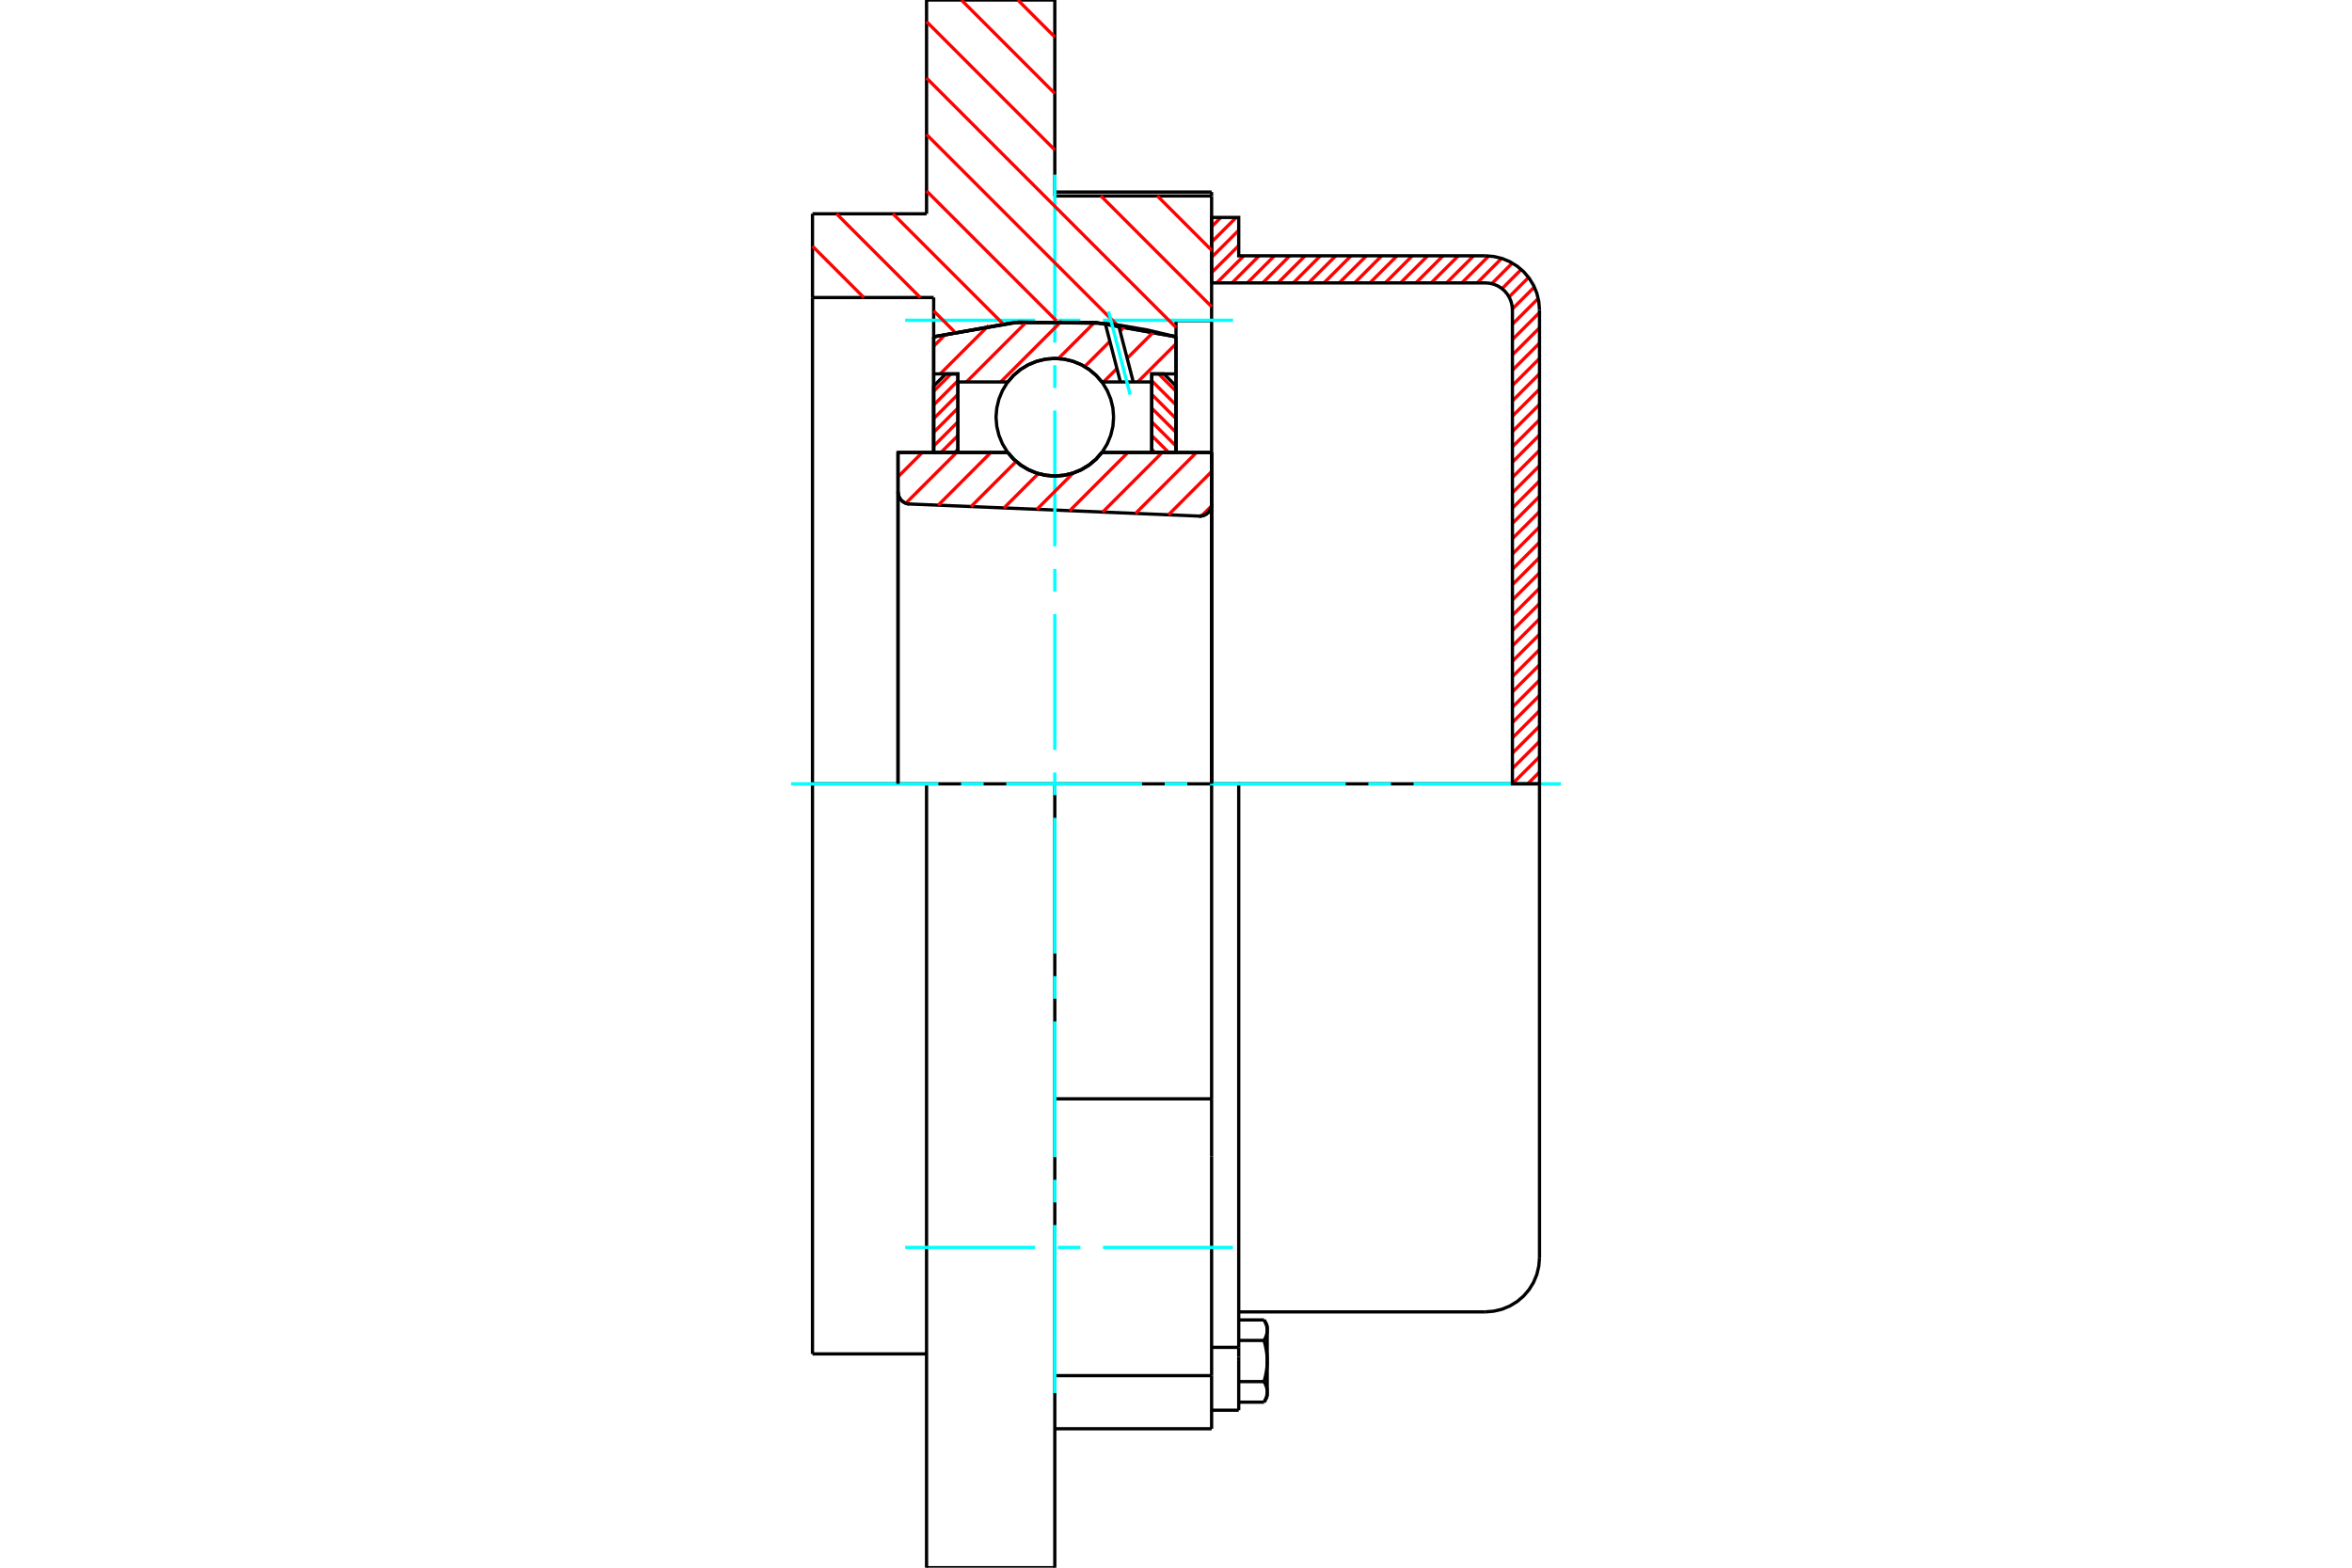 <?xml version="1.0" standalone="no"?>
<!DOCTYPE svg PUBLIC "-//W3C//DTD SVG 1.1//EN"
	"http://www.w3.org/Graphics/SVG/1.1/DTD/svg11.dtd">
<svg xmlns="http://www.w3.org/2000/svg" height="100%" width="100%" viewBox="0 0 36000 24000">
	<rect x="-1800" y="-1200" width="39600" height="26400" style="fill:#FFF"/>
	<g style="fill:none; fill-rule:evenodd" transform="matrix(1 0 0 1 0 0)">
		<g style="fill:none; stroke:#000; stroke-width:50; shape-rendering:geometricPrecision">
			<polyline points="18352,7901 18382,7900 18411,7894 18439,7883 18465,7868 18488,7850 18508,7827 18524,7802 18536,7775 18543,7746 18545,7716"/>
			<line x1="18545" y1="6927" x2="18545" y2="7716"/>
			<line x1="16865" y1="6927" x2="18545" y2="6927"/>
			<polyline points="15425,6927 15517,7032 15624,7121 15743,7192 15872,7245 16007,7277 16145,7287 16284,7277 16419,7245 16548,7192 16667,7121 16774,7032 16865,6927"/>
			<line x1="13745" y1="6927" x2="15425" y2="6927"/>
			<line x1="13745" y1="7531" x2="13745" y2="6927"/>
			<polyline points="13745,7531 13748,7559 13754,7587 13765,7613 13779,7638 13797,7660 13818,7678 13842,7694 13868,7706 13895,7713 13923,7716"/>
			<line x1="18352" y1="7901" x2="13923" y2="7716"/>
			<line x1="18545" y1="7716" x2="18545" y2="12000"/>
			<line x1="13745" y1="7531" x2="13745" y2="12000"/>
			<polyline points="18352,7901 18382,7900 18411,7894 18439,7883 18465,7868 18488,7850 18508,7827 18524,7802 18536,7775 18543,7746 18545,7716"/>
			<line x1="18545" y1="21873" x2="18545" y2="21060"/>
			<line x1="16145" y1="20485" x2="16145" y2="24000"/>
			<line x1="16145" y1="12000" x2="14182" y2="12000"/>
			<line x1="18545" y1="12000" x2="16145" y2="12000"/>
			<line x1="14182" y1="12000" x2="12436" y2="12000"/>
			<line x1="14291" y1="4555" x2="12436" y2="4555"/>
			<line x1="14291" y1="5156" x2="14291" y2="4555"/>
			<polyline points="18000,5156 16770,4937 15521,4937 14291,5156"/>
			<line x1="18000" y1="4909" x2="18000" y2="5156"/>
			<line x1="18545" y1="4909" x2="18000" y2="4909"/>
			<line x1="18545" y1="3000" x2="18545" y2="4909"/>
			<line x1="16145" y1="3000" x2="18545" y2="3000"/>
			<line x1="16145" y1="0" x2="16145" y2="3000"/>
			<line x1="14182" y1="0" x2="16145" y2="0"/>
			<line x1="14182" y1="3273" x2="14182" y2="0"/>
			<line x1="12436" y1="3273" x2="14182" y2="3273"/>
			<line x1="12436" y1="4555" x2="12436" y2="3273"/>
			<line x1="14291" y1="6927" x2="14291" y2="5156"/>
			<line x1="18000" y1="5156" x2="18000" y2="6927"/>
			<line x1="12436" y1="20727" x2="12436" y2="12000"/>
			<line x1="14182" y1="24000" x2="14182" y2="12000"/>
			<line x1="18545" y1="4909" x2="18545" y2="12000"/>
			<line x1="12436" y1="12000" x2="12436" y2="4555"/>
			<line x1="18545" y1="16822" x2="16145" y2="16822"/>
			<line x1="18545" y1="12000" x2="18545" y2="16822"/>
			<line x1="18545" y1="2994" x2="18545" y2="2940"/>
			<line x1="18545" y1="17708" x2="18545" y2="16822"/>
			<line x1="18545" y1="21060" x2="18545" y2="17708"/>
			<line x1="16145" y1="12000" x2="16145" y2="20485"/>
			<line x1="16145" y1="21873" x2="18545" y2="21873"/>
			<line x1="12436" y1="20727" x2="14182" y2="20727"/>
			<line x1="18545" y1="2940" x2="16145" y2="2940"/>
			<line x1="16145" y1="21060" x2="18545" y2="21060"/>
			<line x1="14182" y1="24000" x2="16145" y2="24000"/>
			<line x1="18545" y1="20627" x2="18960" y2="20627"/>
			<line x1="18960" y1="20774" x2="18960" y2="20627"/>
			<line x1="18960" y1="20836" x2="18960" y2="20774"/>
			<line x1="18960" y1="21589" x2="18960" y2="20836"/>
			<polyline points="18960,20627 18960,12000 18545,12000"/>
			<polyline points="19348,20521 19350,20516 19353,20512 19356,20507 19358,20502 19361,20497 19363,20492 19366,20488 19368,20483 19370,20478 19372,20474 19374,20469 19376,20464 19377,20460 19379,20455 19381,20451 19382,20446 19384,20442 19385,20438 19386,20433 19388,20429 19389,20424 19390,20420 19391,20416 19392,20411 19392,20407 19393,20403 19394,20398 19394,20394 19395,20390 19395,20386 19396,20381 19396,20377 19396,20373 19396,20368 19396,20364"/>
			<polyline points="19396,20836 19396,20828 19396,20819 19396,20810 19396,20802 19395,20793 19395,20785 19394,20776 19394,20767 19393,20759 19392,20750 19392,20741 19391,20733 19390,20724 19389,20715 19388,20707 19386,20698 19385,20689 19384,20680 19382,20671 19381,20662 19379,20654 19377,20645 19376,20635 19374,20626 19372,20617 19370,20608 19368,20599 19366,20589 19363,20580 19361,20570 19358,20561 19356,20551 19353,20541 19350,20531 19348,20521"/>
			<line x1="19396" y1="20364" x2="19396" y2="20836"/>
			<polyline points="19396,21309 19396,21304 19396,21300 19396,21296 19396,21291 19395,21287 19395,21283 19394,21279 19394,21274 19393,21270 19392,21266 19392,21261 19391,21257 19390,21253 19389,21248 19388,21244 19386,21239 19385,21235 19384,21231 19382,21226 19381,21222 19379,21217 19377,21213 19376,21208 19374,21204 19372,21199 19370,21195 19368,21190 19366,21185 19363,21180 19361,21176 19358,21171 19356,21166 19353,21161 19350,21156 19348,21151"/>
			<line x1="19396" y1="20836" x2="19396" y2="21309"/>
			<polyline points="19348,21151 19350,21141 19353,21131 19356,21122 19358,21112 19361,21102 19363,21093 19366,21083 19368,21074 19370,21065 19372,21056 19374,21046 19376,21037 19377,21028 19379,21019 19381,21010 19382,21001 19384,20992 19385,20984 19386,20975 19388,20966 19389,20957 19390,20949 19391,20940 19392,20931 19392,20923 19393,20914 19394,20905 19394,20897 19395,20888 19395,20880 19396,20871 19396,20862 19396,20854 19396,20845 19396,20836"/>
			<line x1="19396" y1="21309" x2="19396" y2="21382"/>
			<polyline points="19348,21466 19350,21461 19353,21456 19356,21451 19358,21447 19361,21442 19363,21437 19366,21432 19368,21428 19370,21423 19372,21418 19374,21414 19376,21409 19377,21405 19379,21400 19381,21396 19382,21391 19384,21387 19385,21382 19386,21378 19388,21374 19389,21369 19390,21365 19391,21361 19392,21356 19392,21352 19393,21348 19394,21343 19394,21339 19395,21335 19395,21330 19396,21326 19396,21322 19396,21317 19396,21313 19396,21309"/>
			<polyline points="19396,20364 19396,20360 19396,20355 19396,20351 19396,20347 19395,20342 19395,20338 19394,20334 19394,20329 19393,20325 19392,20321 19392,20317 19391,20312 19390,20308 19389,20303 19388,20299 19386,20295 19385,20290 19384,20286 19382,20281 19381,20277 19379,20273 19377,20268 19376,20264 19374,20259 19372,20254 19370,20250 19368,20245 19366,20240 19363,20236 19361,20231 19358,20226 19356,20221 19353,20216 19350,20212 19348,20207"/>
			<line x1="19396" y1="20291" x2="19396" y2="20364"/>
			<line x1="18960" y1="21466" x2="19348" y2="21466"/>
			<line x1="18960" y1="21151" x2="19348" y2="21151"/>
			<line x1="18960" y1="20521" x2="19348" y2="20521"/>
			<line x1="18960" y1="20207" x2="19348" y2="20207"/>
			<polyline points="23564,12000 22735,12000 18960,12000"/>
			<line x1="23564" y1="19255" x2="23564" y2="12000"/>
			<line x1="18545" y1="21589" x2="18960" y2="21589"/>
			<line x1="19348" y1="21466" x2="19396" y2="21382"/>
			<line x1="19396" y1="20291" x2="19348" y2="20207"/>
			<polyline points="22735,20084 22864,20073 22991,20043 23111,19993 23222,19925 23321,19841 23405,19742 23473,19631 23523,19511 23553,19384 23564,19255"/>
			<line x1="18960" y1="20084" x2="22735" y2="20084"/>
		</g>
		<g style="fill:none; stroke:#0FF; stroke-width:50; shape-rendering:geometricPrecision">
			<line x1="16145" y1="21327" x2="16145" y2="18754"/>
			<line x1="16145" y1="18408" x2="16145" y2="18061"/>
			<line x1="16145" y1="17715" x2="16145" y2="15637"/>
			<line x1="16145" y1="15290" x2="16145" y2="14944"/>
			<line x1="16145" y1="14598" x2="16145" y2="12520"/>
			<line x1="16145" y1="12173" x2="16145" y2="11827"/>
			<line x1="16145" y1="11480" x2="16145" y2="9402"/>
			<line x1="16145" y1="9056" x2="16145" y2="8710"/>
			<line x1="16145" y1="8363" x2="16145" y2="6285"/>
			<line x1="16145" y1="5939" x2="16145" y2="5592"/>
			<line x1="16145" y1="5246" x2="16145" y2="2673"/>
			<line x1="12109" y1="12000" x2="14363" y2="12000"/>
			<line x1="14710" y1="12000" x2="15056" y2="12000"/>
			<line x1="15402" y1="12000" x2="17480" y2="12000"/>
			<line x1="17827" y1="12000" x2="18173" y2="12000"/>
			<line x1="18520" y1="12000" x2="20598" y2="12000"/>
			<line x1="20944" y1="12000" x2="21290" y2="12000"/>
			<line x1="21637" y1="12000" x2="23891" y2="12000"/>
			<line x1="13855" y1="4903" x2="15844" y2="4903"/>
			<line x1="16190" y1="4903" x2="16537" y2="4903"/>
			<line x1="16883" y1="4903" x2="18873" y2="4903"/>
			<line x1="13855" y1="19097" x2="15844" y2="19097"/>
			<line x1="16190" y1="19097" x2="16537" y2="19097"/>
			<line x1="16883" y1="19097" x2="18873" y2="19097"/>
		</g>
		<g style="fill:none; stroke:#F00; stroke-width:50; shape-rendering:geometricPrecision">
			<line x1="23564" y1="11819" x2="23383" y2="12000"/>
			<line x1="23564" y1="11585" x2="23149" y2="11999"/>
			<line x1="23564" y1="11350" x2="23149" y2="11765"/>
			<line x1="23564" y1="11116" x2="23149" y2="11530"/>
			<line x1="23564" y1="10881" x2="23149" y2="11296"/>
			<line x1="23564" y1="10647" x2="23149" y2="11061"/>
			<line x1="23564" y1="10412" x2="23149" y2="10827"/>
			<line x1="23564" y1="10178" x2="23149" y2="10592"/>
			<line x1="23564" y1="9943" x2="23149" y2="10358"/>
			<line x1="23564" y1="9709" x2="23149" y2="10123"/>
			<line x1="23564" y1="9474" x2="23149" y2="9889"/>
			<line x1="23564" y1="9240" x2="23149" y2="9654"/>
			<line x1="23564" y1="9005" x2="23149" y2="9420"/>
			<line x1="23564" y1="8771" x2="23149" y2="9185"/>
			<line x1="23564" y1="8536" x2="23149" y2="8951"/>
			<line x1="23564" y1="8302" x2="23149" y2="8716"/>
			<line x1="23564" y1="8067" x2="23149" y2="8482"/>
			<line x1="23564" y1="7833" x2="23149" y2="8247"/>
			<line x1="23564" y1="7598" x2="23149" y2="8013"/>
			<line x1="23564" y1="7364" x2="23149" y2="7778"/>
			<line x1="23564" y1="7129" x2="23149" y2="7544"/>
			<line x1="23564" y1="6895" x2="23149" y2="7309"/>
			<line x1="23564" y1="6660" x2="23149" y2="7075"/>
			<line x1="23564" y1="6426" x2="23149" y2="6840"/>
			<line x1="23564" y1="6191" x2="23149" y2="6606"/>
			<line x1="23564" y1="5957" x2="23149" y2="6371"/>
			<line x1="23564" y1="5722" x2="23149" y2="6137"/>
			<line x1="23564" y1="5488" x2="23149" y2="5902"/>
			<line x1="23564" y1="5253" x2="23149" y2="5668"/>
			<line x1="23564" y1="5019" x2="23149" y2="5433"/>
			<line x1="23564" y1="4784" x2="23149" y2="5199"/>
			<line x1="23544" y1="4569" x2="23149" y2="4964"/>
			<line x1="23485" y1="4394" x2="23149" y2="4730"/>
			<line x1="23397" y1="4247" x2="23098" y2="4546"/>
			<line x1="23284" y1="4125" x2="22990" y2="4420"/>
			<line x1="23148" y1="4027" x2="22833" y2="4343"/>
			<line x1="22985" y1="3955" x2="22610" y2="4331"/>
			<line x1="22788" y1="3918" x2="22375" y2="4331"/>
			<line x1="22556" y1="3916" x2="22141" y2="4331"/>
			<line x1="22321" y1="3916" x2="21906" y2="4331"/>
			<line x1="22087" y1="3916" x2="21672" y2="4331"/>
			<line x1="21852" y1="3916" x2="21437" y2="4331"/>
			<line x1="21617" y1="3916" x2="21203" y2="4331"/>
			<line x1="21383" y1="3916" x2="20968" y2="4331"/>
			<line x1="21148" y1="3916" x2="20734" y2="4331"/>
			<line x1="20914" y1="3916" x2="20499" y2="4331"/>
			<line x1="20679" y1="3916" x2="20265" y2="4331"/>
			<line x1="20445" y1="3916" x2="20030" y2="4331"/>
			<line x1="20210" y1="3916" x2="19796" y2="4331"/>
			<line x1="19976" y1="3916" x2="19561" y2="4331"/>
			<line x1="19741" y1="3916" x2="19327" y2="4331"/>
			<line x1="19507" y1="3916" x2="19092" y2="4331"/>
			<line x1="19272" y1="3916" x2="18858" y2="4331"/>
			<line x1="19038" y1="3916" x2="18623" y2="4331"/>
			<line x1="18960" y1="3760" x2="18545" y2="4174"/>
			<line x1="18960" y1="3525" x2="18545" y2="3940"/>
			<line x1="18922" y1="3329" x2="18545" y2="3705"/>
			<line x1="18687" y1="3329" x2="18545" y2="3471"/>
		</g>
		<g style="fill:none; stroke:#000; stroke-width:50; shape-rendering:geometricPrecision">
			<polyline points="18545,4331 18545,3329 18960,3329 18960,3916 22735,3916"/>
			<polyline points="23564,4745 23553,4616 23523,4489 23473,4369 23405,4258 23321,4159 23222,4075 23111,4007 22991,3957 22864,3927 22735,3916"/>
			<polyline points="23564,4745 23564,12000 23149,12000 23149,4745 23144,4681 23129,4617 23104,4557 23070,4502 23028,4452 22978,4410 22923,4376 22863,4351 22799,4336 22735,4331 18545,4331"/>
		</g>
		<g style="fill:none; stroke:#F00; stroke-width:50; shape-rendering:geometricPrecision">
			<line x1="15579" y1="0" x2="16145" y2="567"/>
			<line x1="14715" y1="0" x2="16145" y2="1431"/>
			<line x1="17715" y1="3000" x2="18545" y2="3831"/>
			<line x1="14182" y1="331" x2="16145" y2="2295"/>
			<line x1="16851" y1="3000" x2="18545" y2="4695"/>
			<line x1="14182" y1="1195" x2="18000" y2="5013"/>
			<line x1="14182" y1="2059" x2="17097" y2="4974"/>
			<line x1="14182" y1="2923" x2="16170" y2="4911"/>
			<line x1="13668" y1="3273" x2="15349" y2="4954"/>
			<line x1="12804" y1="3273" x2="14086" y2="4555"/>
			<line x1="14291" y1="4760" x2="14611" y2="5080"/>
			<line x1="12436" y1="3769" x2="13222" y2="4555"/>
		</g>
		<g style="fill:none; stroke:#000; stroke-width:50; shape-rendering:geometricPrecision">
			<polyline points="18000,5156 16770,4937 15521,4937 14291,5156"/>
		</g>
		<g style="fill:none; stroke:#F00; stroke-width:50; shape-rendering:geometricPrecision">
			<line x1="14556" y1="5724" x2="14291" y2="5990"/>
			<line x1="14662" y1="5829" x2="14291" y2="6200"/>
			<line x1="14662" y1="6038" x2="14291" y2="6409"/>
			<line x1="14662" y1="6248" x2="14291" y2="6619"/>
			<line x1="14662" y1="6458" x2="14291" y2="6829"/>
			<line x1="14662" y1="6668" x2="14402" y2="6927"/>
			<line x1="14662" y1="6878" x2="14612" y2="6927"/>
		</g>
		<g style="fill:none; stroke:#000; stroke-width:50; shape-rendering:geometricPrecision">
			<polyline points="14662,6927 14662,5724 14476,5724 14291,5910 14291,6927 14662,6927"/>
		</g>
		<g style="fill:none; stroke:#F00; stroke-width:50; shape-rendering:geometricPrecision">
			<line x1="17735" y1="5724" x2="18000" y2="5990"/>
			<line x1="17629" y1="5829" x2="18000" y2="6200"/>
			<line x1="17629" y1="6038" x2="18000" y2="6409"/>
			<line x1="17629" y1="6248" x2="18000" y2="6619"/>
			<line x1="17629" y1="6458" x2="18000" y2="6829"/>
			<line x1="17629" y1="6668" x2="17888" y2="6927"/>
			<line x1="17629" y1="6878" x2="17679" y2="6927"/>
		</g>
		<g style="fill:none; stroke:#000; stroke-width:50; shape-rendering:geometricPrecision">
			<polyline points="17629,6927 17629,5724 17815,5724 18000,5910 18000,6927 17629,6927"/>
			<polyline points="17045,6387 17034,6246 17001,6109 16947,5979 16874,5858 16782,5751 16674,5659 16554,5585 16424,5531 16286,5498 16145,5487 16005,5498 15867,5531 15737,5585 15616,5659 15509,5751 15417,5858 15344,5979 15290,6109 15257,6246 15245,6387 15257,6528 15290,6665 15344,6796 15417,6916 15509,7024 15616,7115 15737,7189 15867,7243 16005,7276 16145,7287 16286,7276 16424,7243 16554,7189 16674,7115 16782,7024 16874,6916 16947,6796 17001,6665 17034,6528 17045,6387"/>
		</g>
		<g style="fill:none; stroke:#F00; stroke-width:50; shape-rendering:geometricPrecision">
			<line x1="18000" y1="5263" x2="17415" y2="5847"/>
			<line x1="17662" y1="5076" x2="17252" y2="5486"/>
			<line x1="17096" y1="5642" x2="16891" y2="5847"/>
			<line x1="17220" y1="4993" x2="17144" y2="5069"/>
			<line x1="16988" y1="5226" x2="16602" y2="5612"/>
			<line x1="16751" y1="4938" x2="16200" y2="5489"/>
			<line x1="16251" y1="4913" x2="15317" y2="5847"/>
			<line x1="15715" y1="4925" x2="14793" y2="5847"/>
			<line x1="15133" y1="4982" x2="14391" y2="5724"/>
			<line x1="14480" y1="5111" x2="14291" y2="5300"/>
		</g>
		<g style="fill:none; stroke:#000; stroke-width:50; shape-rendering:geometricPrecision">
			<polyline points="14291,6927 14291,5724 14291,5156"/>
			<polyline points="16917,4951 15594,4931 14291,5156"/>
			<polyline points="17120,4976 17018,4963 16917,4951"/>
			<polyline points="18000,5156 17563,5052 17120,4976"/>
			<polyline points="18000,5156 18000,5724 17629,5724 17629,5847 17629,6927"/>
			<polyline points="17629,5847 17346,5847 17149,5847 16865,5847 16774,5743 16667,5654 16548,5582 16419,5530 16284,5498 16145,5487 16007,5498 15872,5530 15743,5582 15624,5654 15517,5743 15425,5847 14662,5847 14662,6927"/>
			<polyline points="14662,5847 14662,5724 14291,5724"/>
			<line x1="18000" y1="5724" x2="18000" y2="6927"/>
		</g>
		<g style="fill:none; stroke:#0FF; stroke-width:50; shape-rendering:geometricPrecision">
			<line x1="17298" y1="6042" x2="16968" y2="4768"/>
		</g>
		<g style="fill:none; stroke:#000; stroke-width:50; shape-rendering:geometricPrecision">
			<line x1="17149" y1="5847" x2="16917" y2="4951"/>
			<line x1="17346" y1="5847" x2="17120" y2="4976"/>
		</g>
		<g style="fill:none; stroke:#F00; stroke-width:50; shape-rendering:geometricPrecision">
			<line x1="18543" y1="7747" x2="18391" y2="7898"/>
			<line x1="18545" y1="7220" x2="17884" y2="7882"/>
			<line x1="18313" y1="6927" x2="17380" y2="7861"/>
			<line x1="17789" y1="6927" x2="16877" y2="7840"/>
			<line x1="17264" y1="6927" x2="16373" y2="7819"/>
			<line x1="16425" y1="7243" x2="15870" y2="7798"/>
			<line x1="15892" y1="7251" x2="15366" y2="7777"/>
			<line x1="15553" y1="7065" x2="14862" y2="7756"/>
			<line x1="15166" y1="6927" x2="14359" y2="7735"/>
			<line x1="14642" y1="6927" x2="13865" y2="7704"/>
			<line x1="14117" y1="6927" x2="13745" y2="7299"/>
		</g>
		<g style="fill:none; stroke:#000; stroke-width:50; shape-rendering:geometricPrecision">
			<polyline points="13745,7531 13748,7559 13754,7587 13765,7613 13779,7638 13797,7660 13818,7678 13842,7694 13868,7706 13895,7713 13923,7716"/>
			<polyline points="18352,7901 18382,7900 18411,7894 18439,7883 18465,7868 18488,7850 18508,7827 18524,7802 18536,7775 18543,7746 18545,7716"/>
			<polyline points="18545,6927 18175,6927 16865,6927"/>
			<polyline points="15425,6927 15517,7032 15624,7121 15743,7192 15872,7245 16007,7277 16145,7287 16284,7277 16419,7245 16548,7192 16667,7121 16774,7032 16865,6927"/>
			<polyline points="15425,6927 14116,6927 13745,6927 13745,12000"/>
			<line x1="18545" y1="12000" x2="18545" y2="6927"/>
		</g>
	</g>
</svg>

